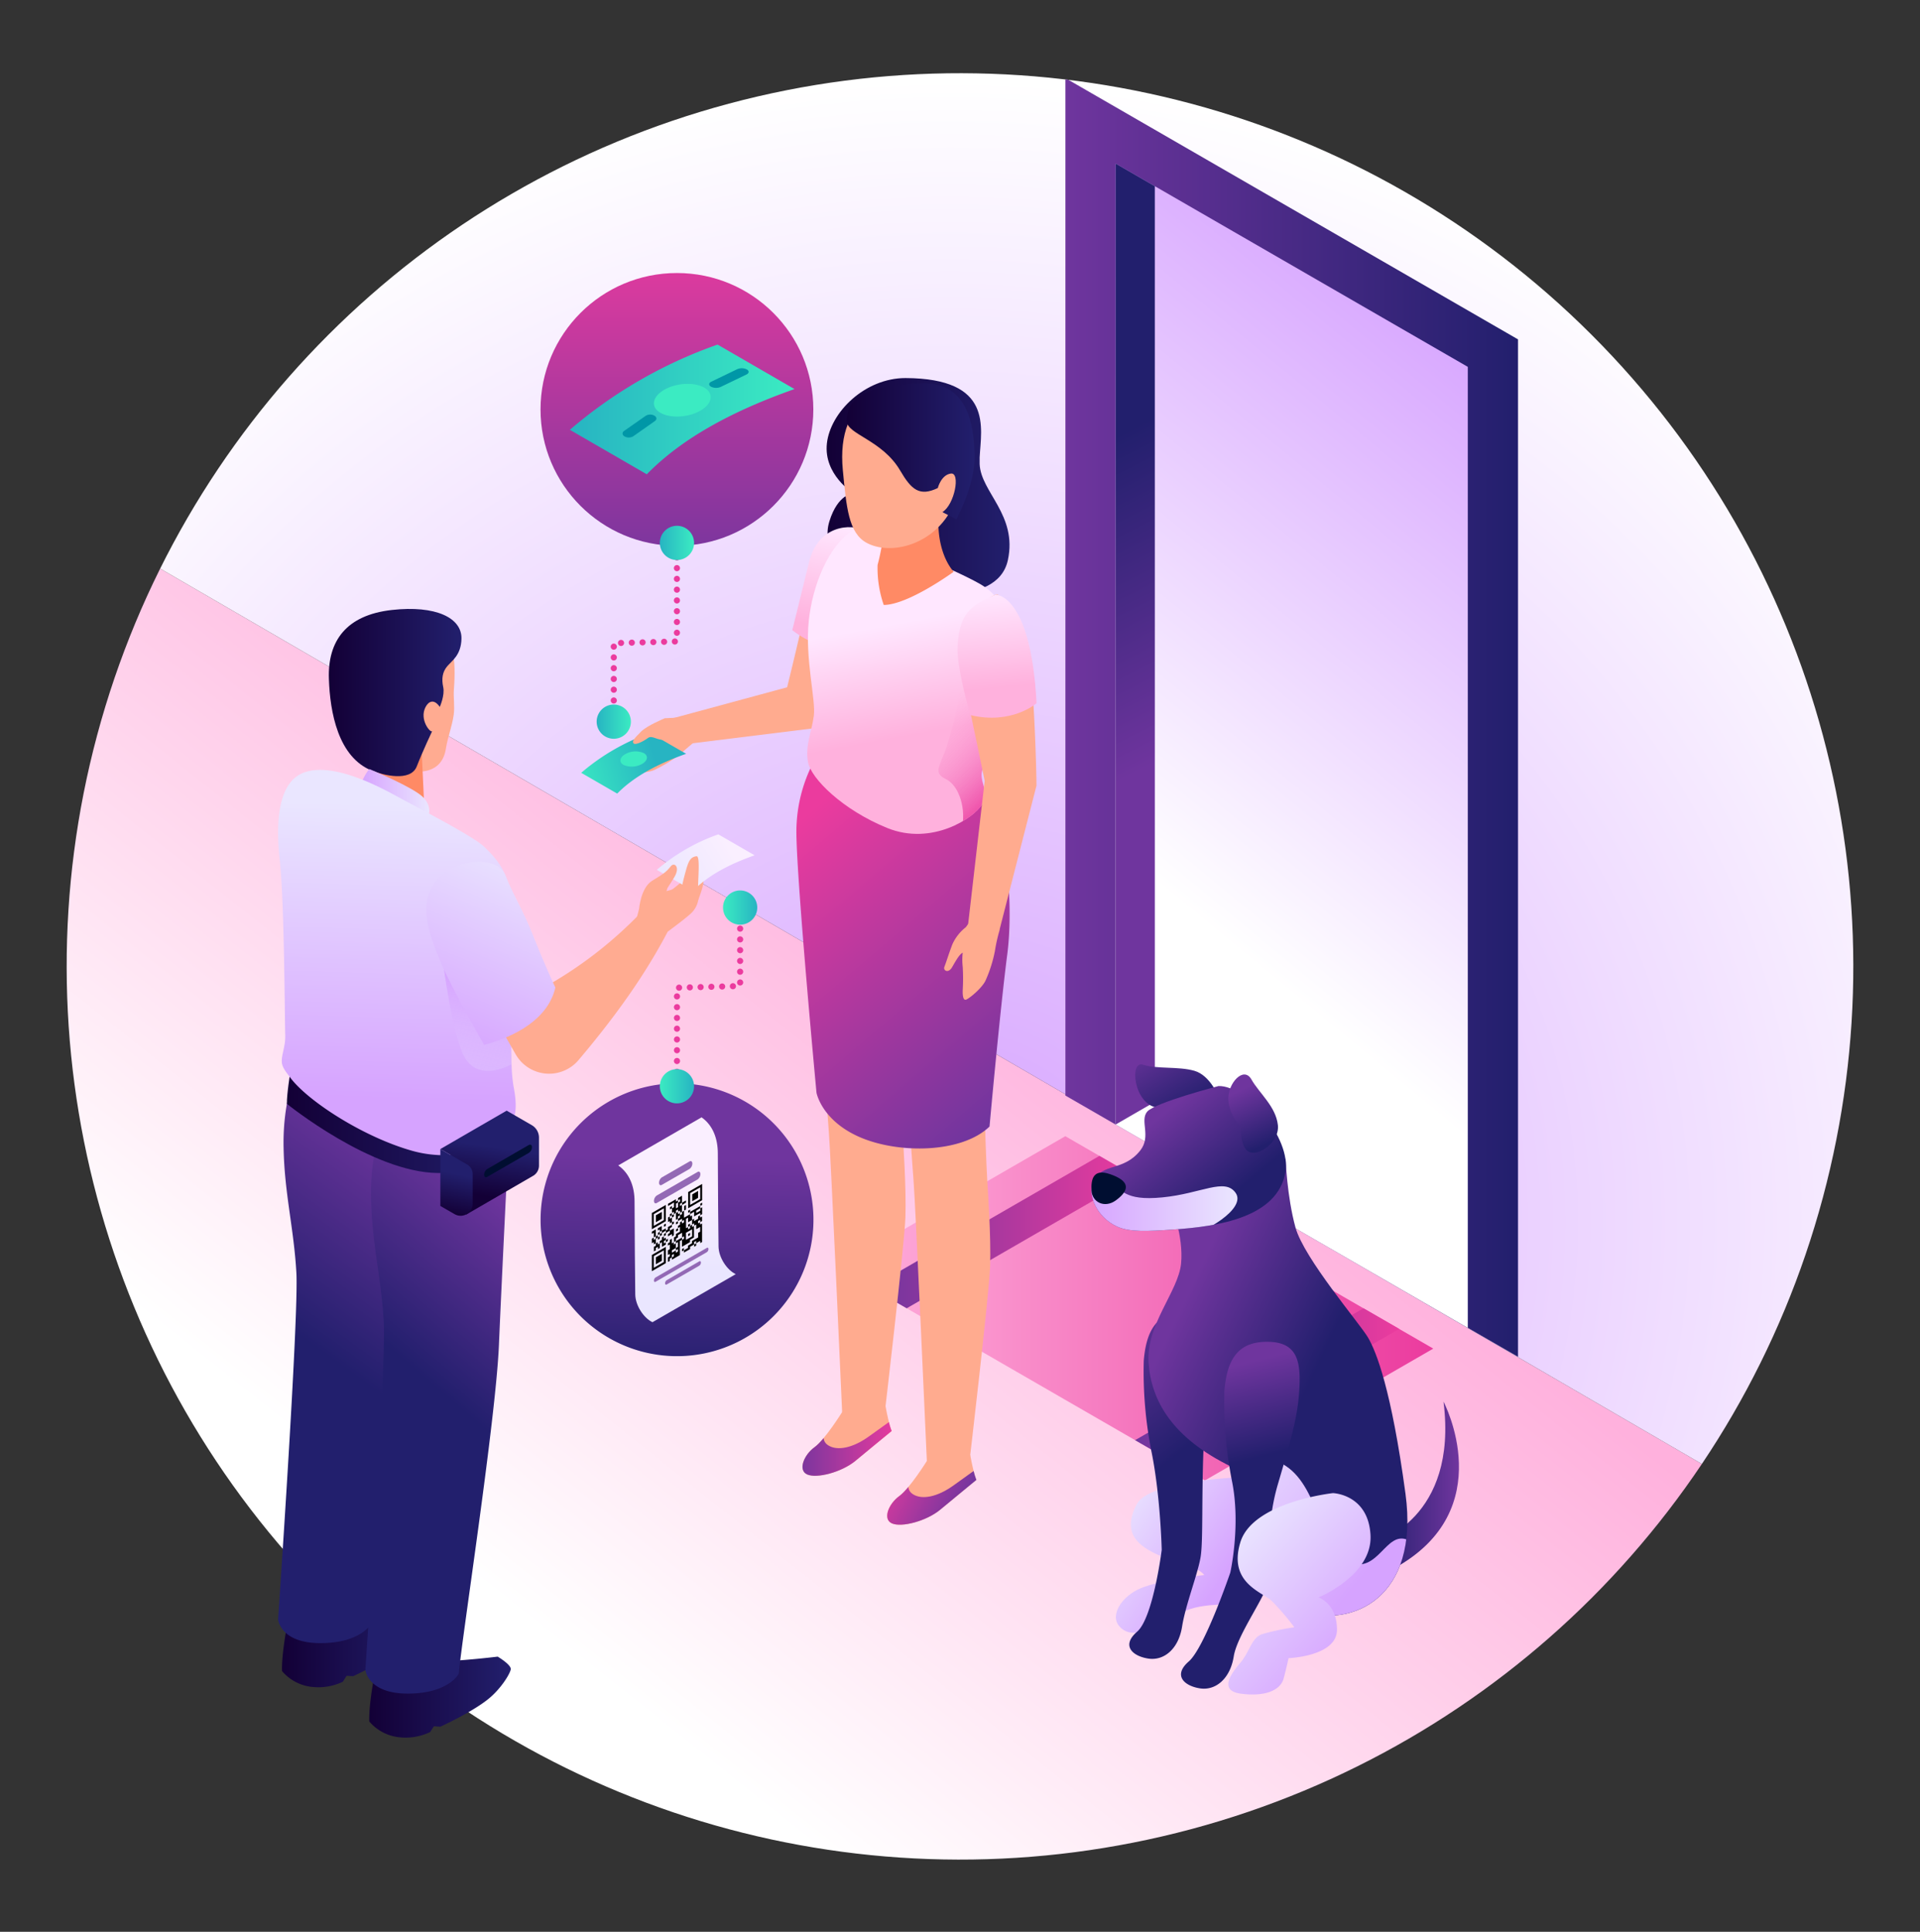 <svg xmlns="http://www.w3.org/2000/svg" xmlns:xlink="http://www.w3.org/1999/xlink" viewBox="0 0 623.97 627.89"><rect x="0" y="0" width="623.97" height="627.89" fill="#333333" stroke="none"/><defs><style>.cls-1,.cls-2,.cls-65{fill:none;}.cls-2,.cls-3,.cls-4{clip-rule:evenodd;}.cls-3,.cls-35{fill:url(#New_Gradient_Swatch_copy_2);}.cls-38,.cls-4{fill:url(#New_Gradient_Swatch_copy_2-2);}.cls-5{isolation:isolate;}.cls-6{clip-path:url(#clip-path);}.cls-10,.cls-12,.cls-13,.cls-14,.cls-15,.cls-16,.cls-17,.cls-18,.cls-19,.cls-20,.cls-21,.cls-22,.cls-23,.cls-24,.cls-25,.cls-26,.cls-27,.cls-28,.cls-29,.cls-30,.cls-31,.cls-32,.cls-33,.cls-35,.cls-38,.cls-40,.cls-41,.cls-42,.cls-43,.cls-44,.cls-46,.cls-47,.cls-48,.cls-49,.cls-50,.cls-51,.cls-52,.cls-53,.cls-55,.cls-56,.cls-58,.cls-59,.cls-60,.cls-61,.cls-63,.cls-64,.cls-66,.cls-67,.cls-68,.cls-69,.cls-7,.cls-70,.cls-71,.cls-72,.cls-73,.cls-8,.cls-9{fill-rule:evenodd;}.cls-7{fill:url(#linear-gradient);}.cls-8{fill:url(#radial-gradient);}.cls-9{fill:url(#New_Gradient_Swatch_copy);}.cls-10{fill:url(#linear-gradient-2);}.cls-11{clip-path:url(#clip-path-2);}.cls-12{fill:url(#New_Gradient_Swatch_copy-2);}.cls-13{fill:url(#New_Gradient_Swatch_copy_5);}.cls-14{fill:url(#New_Gradient_Swatch_copy_2-3);}.cls-15{fill:url(#New_Gradient_Swatch_copy_2-4);}.cls-16{fill:url(#New_Gradient_Swatch);}.cls-17{fill:url(#New_Gradient_Swatch_copy-3);}.cls-18{fill:url(#New_Gradient_Swatch-2);}.cls-19{fill:url(#New_Gradient_Swatch_copy-4);}.cls-20{fill:#ffab91;}.cls-21{fill:#ff8a65;}.cls-22{fill:url(#New_Gradient_Swatch-3);}.cls-23{fill:url(#New_Gradient_Swatch_copy_3);}.cls-24{fill:url(#New_Gradient_Swatch-4);}.cls-25{fill:url(#New_Gradient_Swatch_copy_3-2);}.cls-26,.cls-46{mix-blend-mode:multiply;}.cls-26{fill:url(#linear-gradient-3);}.cls-27{fill:url(#New_Gradient_Swatch_copy_3-3);}.cls-28{fill:url(#linear-gradient-4);}.cls-29{fill:url(#New_Gradient_Swatch-5);}.cls-30{fill:url(#New_Gradient_Swatch-6);}.cls-31{fill:#000e31;}.cls-32{fill:url(#New_Gradient_Swatch-7);}.cls-33{fill:#ffab8f;}.cls-34{clip-path:url(#clip-path-3);}.cls-36{clip-path:url(#clip-path-4);}.cls-37{clip-path:url(#clip-path-5);}.cls-39{clip-path:url(#clip-path-6);}.cls-40{fill:url(#New_Gradient_Swatch_copy_2-7);}.cls-41{fill:url(#New_Gradient_Swatch_copy_4);}.cls-42{fill:#3bebc2;}.cls-43{fill:url(#New_Gradient_Swatch_copy_6);}.cls-44{fill:url(#New_Gradient_Swatch_copy_6-2);}.cls-45{clip-path:url(#clip-path-7);}.cls-46{fill:url(#linear-gradient-5);}.cls-47{fill:url(#New_Gradient_Swatch_copy_6-3);}.cls-48{fill:url(#New_Gradient_Swatch-8);}.cls-49{fill:url(#linear-gradient-6);}.cls-50{fill:url(#New_Gradient_Swatch_copy_3-4);}.cls-51{fill:url(#linear-gradient-7);}.cls-52{fill:url(#linear-gradient-8);}.cls-53{fill:url(#linear-gradient-9);}.cls-54{clip-path:url(#clip-path-8);}.cls-55{fill:url(#New_Gradient_Swatch_copy_3-5);}.cls-56{fill:url(#linear-gradient-10);}.cls-57{clip-path:url(#clip-path-9);}.cls-58{fill:url(#New_Gradient_Swatch_copy_3-6);}.cls-59{fill:url(#linear-gradient-11);}.cls-60{fill:url(#linear-gradient-12);}.cls-61{fill:url(#New_Gradient_Swatch_copy_3-7);}.cls-62{fill:url(#New_Gradient_Swatch_copy_2-8);}.cls-63{fill:url(#New_Gradient_Swatch_copy_4-2);}.cls-64{fill:#0097a7;}.cls-65{stroke:#eb3b9e;stroke-linecap:round;stroke-linejoin:round;stroke-dashoffset:2px;stroke-width:2px;stroke-dasharray:0 3.5 0 0;}.cls-66{fill:url(#New_Gradient_Swatch_copy_4-3);}.cls-67{fill:url(#New_Gradient_Swatch_copy_4-4);}.cls-68{fill:url(#New_Gradient_Swatch_copy-5);}.cls-69{fill:url(#New_Gradient_Swatch_copy_4-5);}.cls-70{fill:url(#New_Gradient_Swatch_copy_4-6);}.cls-71{fill:url(#linear-gradient-13);}.cls-72{fill:#9369b5;}</style><linearGradient id="New_Gradient_Swatch_copy_2" x1="257.12" y1="471.64" x2="291.73" y2="471.64" gradientUnits="userSpaceOnUse"><stop offset="0" stop-color="#6f359e"/><stop offset="1" stop-color="#eb3b9e"/></linearGradient><linearGradient id="New_Gradient_Swatch_copy_2-2" x1="312.63" y1="492.03" x2="284.96" y2="477.87" xlink:href="#New_Gradient_Swatch_copy_2"/><clipPath id="clip-path"><circle class="cls-1" cx="311.98" cy="314.11" r="290.31" transform="translate(-130.73 312.61) rotate(-45)"/></clipPath><linearGradient id="linear-gradient" x1="337.74" y1="313.6" x2="169.39" y2="525.07" gradientUnits="userSpaceOnUse"><stop offset="0" stop-color="#ffb1dd"/><stop offset="1" stop-color="#fff"/></linearGradient><radialGradient id="radial-gradient" cx="308.73" cy="397.4" r="371.83" gradientUnits="userSpaceOnUse"><stop offset="0" stop-color="#d6a3ff"/><stop offset="1" stop-color="#fff"/></radialGradient><linearGradient id="New_Gradient_Swatch_copy" x1="346.24" y1="233.2" x2="493.33" y2="233.2" gradientUnits="userSpaceOnUse"><stop offset="0" stop-color="#6f359e"/><stop offset="1" stop-color="#221f6d"/></linearGradient><linearGradient id="linear-gradient-2" x1="512.56" y1="130.03" x2="379.89" y2="290.69" xlink:href="#radial-gradient"/><clipPath id="clip-path-2"><polygon class="cls-2" points="477.01 119.24 362.56 53.16 362.56 365.51 477.01 431.6 477.01 119.24"/></clipPath><linearGradient id="New_Gradient_Swatch_copy-2" x1="387.32" y1="242.16" x2="341.98" y2="152.16" xlink:href="#New_Gradient_Swatch_copy"/><linearGradient id="New_Gradient_Swatch_copy_5" x1="271.98" y1="425.24" x2="465.79" y2="425.24" gradientUnits="userSpaceOnUse"><stop offset="0" stop-color="#ffb1dd"/><stop offset="1" stop-color="#eb3b9e"/></linearGradient><linearGradient id="New_Gradient_Swatch_copy_2-3" x1="283.07" y1="400.47" x2="368.89" y2="400.47" xlink:href="#New_Gradient_Swatch_copy_2"/><linearGradient id="New_Gradient_Swatch_copy_2-4" x1="368.89" y1="450.02" x2="454.71" y2="450.02" xlink:href="#New_Gradient_Swatch_copy_2"/><linearGradient id="New_Gradient_Swatch" x1="91.64" y1="535.24" x2="137.65" y2="535.24" gradientUnits="userSpaceOnUse"><stop offset="0" stop-color="#130036"/><stop offset="1" stop-color="#221f6d"/></linearGradient><linearGradient id="New_Gradient_Swatch_copy-3" x1="148.51" y1="382.22" x2="106.18" y2="440.55" xlink:href="#New_Gradient_Swatch_copy"/><linearGradient id="New_Gradient_Swatch-2" x1="119.99" y1="551.61" x2="166" y2="551.61" xlink:href="#New_Gradient_Swatch"/><linearGradient id="New_Gradient_Swatch_copy-4" x1="180.57" y1="402.5" x2="140.24" y2="449.84" xlink:href="#New_Gradient_Swatch_copy"/><linearGradient id="New_Gradient_Swatch-3" x1="106.83" y1="225.11" x2="149.95" y2="225.11" xlink:href="#New_Gradient_Swatch"/><linearGradient id="New_Gradient_Swatch_copy_3" x1="117.28" y1="257.87" x2="139.49" y2="257.87" gradientUnits="userSpaceOnUse"><stop offset="0" stop-color="#d6a3ff"/><stop offset="1" stop-color="#eae6ff"/></linearGradient><linearGradient id="New_Gradient_Swatch-4" x1="93.24" y1="364.68" x2="165.94" y2="364.68" xlink:href="#New_Gradient_Swatch"/><linearGradient id="New_Gradient_Swatch_copy_3-2" x1="127.79" y1="357.2" x2="130.46" y2="261.53" xlink:href="#New_Gradient_Swatch_copy_3"/><linearGradient id="linear-gradient-3" x1="155.87" y1="317.25" x2="142.22" y2="381.86" gradientUnits="userSpaceOnUse"><stop offset="0" stop-color="#d6a3ff"/><stop offset="1" stop-color="#eae6ff" stop-opacity="0"/></linearGradient><linearGradient id="New_Gradient_Swatch_copy_3-3" x1="144.96" y1="340.98" x2="171.96" y2="277.98" xlink:href="#New_Gradient_Swatch_copy_3"/><linearGradient id="linear-gradient-4" x1="236.95" y1="275.17" x2="215.58" y2="288.67" gradientUnits="userSpaceOnUse"><stop offset="0" stop-color="#faefff"/><stop offset="1" stop-color="#eae6ff"/></linearGradient><linearGradient id="New_Gradient_Swatch-5" x1="157.15" y1="388.68" x2="159.73" y2="372.68" xlink:href="#New_Gradient_Swatch"/><linearGradient id="New_Gradient_Swatch-6" x1="145.66" y1="394.61" x2="148.58" y2="381.61" xlink:href="#New_Gradient_Swatch"/><linearGradient id="New_Gradient_Swatch-7" x1="268.65" y1="157.99" x2="328.08" y2="157.99" xlink:href="#New_Gradient_Swatch"/><clipPath id="clip-path-3"><path class="cls-2" d="M276.55,451.87l-2.85,7.07s-5.59,9-9,11.45-5.5,7.48-2.37,8.86,11.11-.71,15.58-4.35,8.34-6.94,11.88-9.79c0,0-.75-1.29-2-8Z"/></clipPath><clipPath id="clip-path-4"><path class="cls-3" d="M268.56,464.42s-2.37,3.48.61,5.37,8,.84,13.15-2.86,7.49-5.37,7.49-5.37l1.92,5.62S274,481.39,266.56,481.71s-8.8-4-9.42-5.44S268.56,464.42,268.56,464.42Z"/></clipPath><clipPath id="clip-path-5"><path class="cls-2" d="M304.08,467.76l-2.85,7.07s-5.59,9-9,11.46-5.5,7.48-2.37,8.86,11.11-.71,15.58-4.35,8.35-6.94,11.88-9.8c0,0-.75-1.29-2-8Z"/></clipPath><clipPath id="clip-path-6"><path class="cls-4" d="M296.09,480.31s-2.36,3.48.61,5.37,8,.85,13.15-2.85,7.49-5.38,7.49-5.38l1.91,5.63s-17.68,14.21-25.15,14.52-8.81-4-9.43-5.44S296.09,480.31,296.09,480.31Z"/></clipPath><linearGradient id="New_Gradient_Swatch_copy_2-7" x1="333.51" y1="357.12" x2="257.84" y2="268.45" xlink:href="#New_Gradient_Swatch_copy_2"/><linearGradient id="New_Gradient_Swatch_copy_4" x1="212.75" y1="246.15" x2="185.92" y2="253.82" gradientUnits="userSpaceOnUse"><stop offset="0" stop-color="#27b4c2"/><stop offset="1" stop-color="#3bebc2"/></linearGradient><linearGradient id="New_Gradient_Swatch_copy_6" x1="270.45" y1="204.38" x2="276.45" y2="171.3" gradientUnits="userSpaceOnUse"><stop offset="0" stop-color="#ffb1dd"/><stop offset="1" stop-color="#ffe7ff"/></linearGradient><linearGradient id="New_Gradient_Swatch_copy_6-2" x1="297.4" y1="238.84" x2="290.73" y2="202.75" xlink:href="#New_Gradient_Swatch_copy_6"/><clipPath id="clip-path-7"><path class="cls-2" d="M277.77,172s31,12.19,40.77,17.84,9.46,15.4,8.11,23.43c-1.75,10.45-6.1,33-7.38,36.91s2.44,6.82-.14,11.27-16.3,13.53-30.75,7.69S263.45,253,262.56,247.58s1.22-9.69,1.92-14.91-2.94-18.58-1.63-31C264,190.72,269.06,177.09,277.77,172Z"/></clipPath><linearGradient id="linear-gradient-5" x1="306.42" y1="230.06" x2="331.17" y2="255.57" gradientUnits="userSpaceOnUse"><stop offset="0" stop-color="#ffb1dd" stop-opacity="0"/><stop offset="1" stop-color="#eb3b9e"/></linearGradient><linearGradient id="New_Gradient_Swatch_copy_6-3" x1="324.39" y1="223.54" x2="321.56" y2="193.21" xlink:href="#New_Gradient_Swatch_copy_6"/><linearGradient id="New_Gradient_Swatch-8" x1="275.21" y1="146.66" x2="316.75" y2="146.66" xlink:href="#New_Gradient_Swatch"/><linearGradient id="linear-gradient-6" x1="386.5" y1="361.15" x2="371.75" y2="337.15" gradientUnits="userSpaceOnUse"><stop offset="0" stop-color="#221f6d"/><stop offset="1" stop-color="#6f359e"/></linearGradient><linearGradient id="New_Gradient_Swatch_copy_3-4" x1="399.3" y1="510.11" x2="363.47" y2="486.45" xlink:href="#New_Gradient_Swatch_copy_3"/><linearGradient id="linear-gradient-7" x1="447.22" y1="482.7" x2="474.14" y2="482.7" xlink:href="#linear-gradient-6"/><linearGradient id="linear-gradient-8" x1="376.55" y1="477.64" x2="345.05" y2="438.39" xlink:href="#linear-gradient-6"/><linearGradient id="linear-gradient-9" x1="424.35" y1="452.34" x2="380.68" y2="431.67" xlink:href="#linear-gradient-6"/><clipPath id="clip-path-8"><path class="cls-2" d="M380.52,391.49s4.21,10.15,3.31,19.22-11.42,19.83-10.56,32.23,7.77,24.51,27,33.84c0,0,9.64,9.88,10.27,16.52s-8.07,24.18,12.44,30.56c16.67,5.18,38.36-4.54,33.78-38.34s-9.46-46.16-12.18-50.78S423.76,409,421,398.94s-3.19-22.24-3.19-22.24Z"/></clipPath><linearGradient id="New_Gradient_Swatch_copy_3-5" x1="438.45" y1="517.82" x2="387.45" y2="476.99" xlink:href="#New_Gradient_Swatch_copy_3"/><linearGradient id="linear-gradient-10" x1="395.54" y1="392.4" x2="373.71" y2="365.57" xlink:href="#linear-gradient-6"/><clipPath id="clip-path-9"><path class="cls-2" d="M396,353s-20.73,5.4-23.19,8.33,1.39,8-2.22,12.58c-5.5,7-12.51,3.95-15.26,10.08-2,4.53,1.14,11.61,7.6,14.63,4.15,1.94,10.11,1.59,18.57,1,14.32-1,33.7-3.85,36.25-18.63C419.67,369.93,405,352.72,396,353Z"/></clipPath><linearGradient id="New_Gradient_Swatch_copy_3-6" x1="352.89" y1="393.44" x2="402.15" y2="393.44" xlink:href="#New_Gradient_Swatch_copy_3"/><linearGradient id="linear-gradient-11" x1="411.49" y1="371.95" x2="403.15" y2="354.28" xlink:href="#linear-gradient-6"/><linearGradient id="linear-gradient-12" x1="398.48" y1="476.37" x2="390.98" y2="446.37" xlink:href="#linear-gradient-6"/><linearGradient id="New_Gradient_Swatch_copy_3-7" x1="440.76" y1="536.64" x2="399.09" y2="500.31" xlink:href="#New_Gradient_Swatch_copy_3"/><linearGradient id="New_Gradient_Swatch_copy_2-8" x1="219.99" y1="191.07" x2="219.99" y2="73.79" xlink:href="#New_Gradient_Swatch_copy_2"/><linearGradient id="New_Gradient_Swatch_copy_4-2" x1="185.23" y1="133.07" x2="258.24" y2="133.07" xlink:href="#New_Gradient_Swatch_copy_4"/><linearGradient id="New_Gradient_Swatch_copy_4-3" x1="214.43" y1="176.46" x2="225.54" y2="176.46" xlink:href="#New_Gradient_Swatch_copy_4"/><linearGradient id="New_Gradient_Swatch_copy_4-4" x1="193.91" y1="234.54" x2="205.03" y2="234.54" xlink:href="#New_Gradient_Swatch_copy_4"/><linearGradient id="New_Gradient_Swatch_copy-5" x1="220.57" y1="376.17" x2="218.57" y2="449.17" xlink:href="#New_Gradient_Swatch_copy"/><linearGradient id="New_Gradient_Swatch_copy_4-5" x1="243.92" y1="516.38" x2="255.04" y2="516.38" gradientTransform="translate(469.49 869.46) rotate(180)" xlink:href="#New_Gradient_Swatch_copy_4"/><linearGradient id="New_Gradient_Swatch_copy_4-6" x1="223.4" y1="574.47" x2="234.52" y2="574.47" gradientTransform="translate(469.49 869.46) rotate(180)" xlink:href="#New_Gradient_Swatch_copy_4"/><linearGradient id="linear-gradient-13" x1="219.49" y1="387.74" x2="220.99" y2="412.74" xlink:href="#linear-gradient-4"/></defs><g class="cls-5"><g id="Layer_1" data-name="Layer 1"><g class="cls-6"><polygon class="cls-7" points="38.39 176.87 -278.11 360.26 396.72 752.26 713.23 568.87 38.39 176.87"/><polygon class="cls-8" points="38.39 176.87 713.23 568.87 713.23 162.66 38.39 -229.34 38.39 176.87"/><polygon class="cls-9" points="493.33 110.31 346.24 25.39 346.24 356.09 493.33 441.01 493.33 110.31"/><polygon class="cls-10" points="477.01 119.24 362.56 53.16 362.56 365.51 477.01 431.6 477.01 119.24"/><g class="cls-11"><polygon class="cls-12" points="375.3 45.8 362.56 53.16 362.56 365.51 375.3 358.15 375.3 45.8"/></g></g><polygon class="cls-13" points="346.21 369.3 271.99 412.15 391.57 481.19 465.79 438.34 346.21 369.3"/><polygon class="cls-14" points="357.3 375.7 283.07 418.55 294.66 425.24 368.89 382.39 357.3 375.7"/><polygon class="cls-15" points="443.11 425.24 368.89 468.1 380.48 474.79 454.71 431.94 443.11 425.24"/><path class="cls-16" d="M93.51,527.16s-2.06,10.31-1.85,16a14.79,14.79,0,0,0,9.83,5.15,18.52,18.52,0,0,0,9.93-1.69l1.23-1.93,2.11.13s10.08-4.57,15.59-9c4.16-3.38,7-8.12,7.28-9.61s-4.24-4.16-4.24-4.16-10.52,1.3-19.4,1.62a47,47,0,0,0-8.92,1.26Z"/><path class="cls-17" d="M137.57,341.59s-2.77,54.79-3.8,79.24-12.19,95.89-13.05,106.77c0,0-3.21,6.47-16.59,6.47-13.09,0-13.76-7.71-13.76-7.71s6.75-98.13,5.95-112.61-3.9-25.88-4.16-40.82A73,73,0,0,1,96.32,347Z"/><path class="cls-18" d="M121.86,543.53s-2.06,10.3-1.85,16a14.79,14.79,0,0,0,9.83,5.15,18.52,18.52,0,0,0,9.93-1.69L141,561.1l2.11.13s10.09-4.57,15.59-9c4.16-3.38,7-8.12,7.28-9.61s-4.24-4.16-4.24-4.16-10.52,1.3-19.4,1.62a47.42,47.42,0,0,0-8.92,1.25Z"/><path class="cls-19" d="M165.94,358s-2.76,54.79-3.8,79.24S150,533.11,149.1,544c0,0-3.21,6.47-16.59,6.47-13.09,0-13.77-7.71-13.77-7.71s6.75-98.13,6-112.61-3.89-25.88-4.15-40.82a72.92,72.92,0,0,1,4.15-25.95Z"/><path class="cls-20" d="M109.57,218c.05,11.21,3.4,23.55,12.13,28.35,11.28,6.21,21.78,6.62,23.23-3.13.52-3.44,2-7.15,2.52-10.91.38-2.76-.15-5.55.06-8.26.72-9.35-.09-17.75-5.64-21.06C132.56,197.41,109.47,195.41,109.57,218Z"/><polygon class="cls-21" points="136.89 240.96 121.84 241.1 117.28 263.51 138.07 266.31 136.89 240.96"/><path class="cls-22" d="M121,250.55c3.52,1.38,12.44,3.7,14.45-1.46s5-11.45,5-11.45c-.54.72-4.26-3.73-2.17-7.8,1-1.91,2.75-2.81,4.64-.07,0,0,1.7-3.77,1.12-6.44s-.27-4.88,1.26-6.72,4.55-3.61,4.67-9c.16-6.8-8.36-10.93-22.6-9.35-14.77,1.64-20.93,10-20.48,22.43C107.24,231.37,109.83,246.19,121,250.55Z"/><path class="cls-23" d="M117.28,254.81s1.59-3.76,2.76-4.84c0,0,13.79,5.69,17.3,9s1.67,6.82,1.67,6.82Z"/><path class="cls-24" d="M94.4,348.09s-1.28,7.91-1.15,10.7c0,0,27.56,22.31,49.09,22.48s23.13-13.87,23.13-13.87l.47-6.46s-9.64,15.47-23.6,12.76S94.4,348.09,94.4,348.09Z"/><path class="cls-25" d="M163.11,369.47c-3.94,4.2-16.09,8.23-29.08,4.6-16-4.48-34.3-16.36-39.84-24-.9-1.23-2.47-3-2.6-4.77-.19-2.44,1.24-5.2,1.11-8.85-.17-4.94-.28-43.31-1.78-56.78s-.09-24.56,6.73-28.06,18.21.08,30.32,6.67c8.94,4.88,25.74,13.46,29.44,17s7.13,7.49,8.28,14.31a113.73,113.73,0,0,1,.42,12.69c0,13.09-.31,32.54.14,43.62a53.06,53.06,0,0,0,.62,7.08C168.64,361.93,167.06,365.27,163.11,369.47Z"/><path class="cls-26" d="M166.25,345.92c-4.95,2.65-12.6,4.26-16-3.72-4.46-10.52-7.64-39.94-7.64-39.94l23.49,0C166.15,315.39,165.8,334.84,166.25,345.92Z"/><path class="cls-20" d="M146.61,286.49c6.74-4,10.33-6.48,16.25,4.94s13.36,29.82,13.36,29.82A133.63,133.63,0,0,0,208,296.92s5.54-.82,8.94,6c-8,15.25-18.06,28.77-28.88,41.59a12.53,12.53,0,0,1-20.5-1.86c-8.22-14.4-19.23-33.77-19.23-33.77S139.87,290.48,146.61,286.49Z"/><path class="cls-27" d="M164.19,284.41c3.11,7.63,5.72,11.15,9.37,20.42,3.51,8.92,6.92,16.16,6.92,16.16-2.39,10.26-13,15.9-23.14,18.63,0,0-10.48-18.17-14.23-27.11s-8.85-21.87,1.92-29.1C152.43,278.45,162.1,279.28,164.19,284.41Z"/><path class="cls-20" d="M226.9,292.53c1.22-3.15,2.19-6.26,1.69-8.06s-4.64-3.61-5.78-4.46-1.79,1-.94,2.59a12.21,12.21,0,0,0,1.45,2.27,44.57,44.57,0,0,1-5.9,5S225.67,295.69,226.9,292.53Z"/><path class="cls-28" d="M233.45,271.19a62.42,62.42,0,0,0-20,11.54l11.79,6.8c4.88-5,11.81-8.65,20-11.53Z"/><path class="cls-20" d="M206.93,298.38l.77-3s.53-6.77,4.18-9.06,4.39-2.6,6.16-4.8c1.05-1.31,3,.15,1.27,3.29-.68,1.22-2.41,3.84-2.41,3.84l-2.22,7.72Z"/><path class="cls-20" d="M209.93,304.79l7-1.91s5.43-4,7.35-5.75a7.87,7.87,0,0,0,2.65-7.37c-.35-1.93.84-11.58-.56-11.45-2.1.22-2.67,1.8-3.52,4.84s-1.06,4.22-1.06,4.22c0,1.5-6.9,2.3-9.57,3.73C209,292.78,209.93,304.79,209.93,304.79Z"/><path class="cls-29" d="M164.66,361l8.17,4.72a4.68,4.68,0,0,1,2.33,4.05v9.08a3.85,3.85,0,0,1-1.92,3.34l-.13.07h0L151.5,394.79V382.36l-3.13-5.16.63-.32-5.89-3.4Z"/><path class="cls-30" d="M153.62,381.63a3.6,3.6,0,0,0-1.8-3.12l-8.71-5v18.46l4.63,2.67a3.92,3.92,0,0,0,5.88-3.39Z"/><path class="cls-31" d="M172.87,372.88c0-.71-.43-1-1-.73L158.29,380a2.33,2.33,0,0,0-.95,1.84c0,.7.43,1,.95.72l13.62-7.86A2.31,2.31,0,0,0,172.87,372.88Z"/><path class="cls-32" d="M294.26,122.88c-13.15,0-24.42,11.08-25.53,21.26s8.58,16.17,8.58,16.17-5,.15-7.77,9.14,4.55,15.44,14.88,19.56,39.65,9.05,43.12-6.94c3.19-14.72-8.8-22.1-9.17-31.22,0-.68,0-1.4,0-2.16C318.85,139.07,322.94,123,294.26,122.88Z"/><path class="cls-33" d="M268.05,251s-7.35,11.9-5.7,24.3,6.39,85.28,7,92.45,4.33,91.23,4.33,91.23,6.62,6.87,13.68,1.71c0,0,6.54-55.55,6.88-65s-.8-25.72-.8-25.72-2.87-44.54,1.39-60.37,6.4-36.54,4.27-45.22Z"/><path class="cls-33" d="M276.55,451.87l-2.85,7.07s-5.59,9-9,11.45-5.5,7.48-2.37,8.86,11.11-.71,15.58-4.35,8.34-6.94,11.88-9.79c0,0-.75-1.29-2-8Z"/><g class="cls-34"><path class="cls-35" d="M268.56,464.42s-2.37,3.48.61,5.37,8,.84,13.15-2.86,7.49-5.37,7.49-5.37l1.92,5.62S274,481.39,266.56,481.71s-8.8-4-9.42-5.44S268.56,464.42,268.56,464.42Z"/></g><path class="cls-33" d="M295.58,266.85s-7.35,11.9-5.7,24.3,6.39,85.29,7,92.46,4.33,91.22,4.33,91.22,6.62,6.88,13.68,1.72c0,0,6.54-55.55,6.88-65s-.8-25.72-.8-25.72-2.87-44.54,1.39-60.37,6.4-36.54,4.27-45.23Z"/><path class="cls-33" d="M304.08,467.76l-2.85,7.07s-5.59,9-9,11.46-5.5,7.48-2.37,8.86,11.11-.71,15.58-4.35,8.35-6.94,11.88-9.8c0,0-.75-1.29-2-8Z"/><g class="cls-37"><path class="cls-38" d="M296.09,480.31s-2.36,3.48.61,5.37,8,.85,13.15-2.85,7.49-5.38,7.49-5.38l1.91,5.63s-17.68,14.21-25.15,14.52-8.81-4-9.43-5.44S296.09,480.31,296.09,480.31Z"/></g><path class="cls-40" d="M267,243.26a48.94,48.94,0,0,0-8.18,27.67c.16,16.54,6.53,84.25,6.53,84.25s1.65,9.08,14.16,14.47,33,5.26,42.07-3.49c0,0,3.36-37.36,5.77-56,1.82-14,.8-40.14-7.68-49.84Z"/><path class="cls-33" d="M281.15,172.55c2.78.12,4.52,16.93,1.85,25.82s-14.49,33-16.74,38.13L224,241.73a25.91,25.91,0,0,1-5.09-8.34l36.89-10s5.15-20.88,6.51-28.1S269.09,172,281.15,172.55Z"/><path class="cls-33" d="M224.6,233l-8.58.46s-4.34,6.13-6.16,8.6a61.68,61.68,0,0,1-4.9,5.72c-1.24,1.34-2.19,2.77-1.14,3.11,1.29.41,6.55.47,8.87-.64a45,45,0,0,0,8.48-5.23c2.1-1.92,6-5.12,6-5.12Z"/><path class="cls-41" d="M211.29,238.26a69.62,69.62,0,0,0-22.4,12.93l11.69,6.75c5.47-5.58,13.24-9.7,22.4-12.93Z"/><path class="cls-42" d="M203.19,245.12a6.77,6.77,0,0,1,6.06-.33c1.51.88,1.26,2.44-.57,3.5a6.8,6.8,0,0,1-6.06.33C201.11,247.74,201.36,246.18,203.19,245.12Z"/><path class="cls-33" d="M216,233.48s-5.75,2.36-7.7,4.35-3,3-2.44,3.75,3.25-.62,4.7-1.7,3.23,1.06,5.7.46,3-1.22,3-1.22Z"/><path class="cls-43" d="M281.15,172.55c5.67,3.18,10.51,7.79-2.48,37.63,0,0-10.29,3.14-21.19-5.35,0,0,3.78-15.24,5.43-22.07C265.83,170.69,276.55,170,281.15,172.55Z"/><path class="cls-44" d="M277.77,172s31,12.19,40.77,17.84,9.46,15.4,8.11,23.43c-1.75,10.45-6.1,33-7.38,36.91s2.44,6.82-.14,11.27-16.3,13.53-30.75,7.69S263.45,253,262.56,247.58s1.22-9.69,1.92-14.91-2.94-18.58-1.63-31C264,190.72,269.06,177.09,277.77,172Z"/><g class="cls-45"><path class="cls-46" d="M312.67,216.89c-.32,9.31-2.66,18.18-4.75,24.94s-5.07,9.23-.59,11.36,6.75,10,5.19,16.4l14.82-9.94s2.57-32.38,0-39.77S313,207.58,312.67,216.89Z"/></g><path class="cls-33" d="M323.6,193.27c2.59-1,10,14.43,11.24,23.63s2,32.88,2,38.46l-12,46.82s-6.35,3.09-10.32-.85L320,253.82s-4.61-22.75-6.35-29.88S312.4,197.76,323.6,193.27Z"/><path class="cls-33" d="M317.39,296.58l-3.53,4.81a14.68,14.68,0,0,0-4.39,5.63c-1.24,3.29-2.05,6-2.55,7.21s1.26,2.3,2.51.12,2.4-4.21,3.44-4.69a20,20,0,0,0,0,4.6,63.14,63.14,0,0,1,0,7.53c-.06,1.83.15,3.53,1.16,3.1,1.25-.53,5.27-3.92,6.3-6.28a44,44,0,0,0,3-9.5,53.34,53.34,0,0,1,1.56-6.93Z"/><path class="cls-47" d="M323.6,193.27s11.46-.19,13.26,35.31c0,0-8.08,7.1-21.52,3.85,0,0-4.5-15.32-4.14-22.34C311.79,198.5,316.41,196.37,323.6,193.27Z"/><path class="cls-21" d="M305,168.44s-.88,10.47,4.92,17.41c0,0-14.67,10.73-22.72,10.78a36.7,36.7,0,0,1-2-13s2.36-8.48,2-14.42Z"/><path class="cls-33" d="M283.21,129c-6.85,3.71-10.46,11.82-9.3,23.83s1.85,20.41,7.71,23.6c7.35,4,20.38,1.11,26.85-9.59,5.3-8.77,7-16.49,6.14-22.69C312.39,128.1,295.92,122.13,283.21,129Z"/><path class="cls-48" d="M275.21,136.87c0,4.29,11.52,6.13,17.33,16.07,3.65,6.24,6.29,8.53,12.23,5.69,0,0,1.06-4.28,4.25-4.71s1.23,10.11-2.76,12.53l4.55,2.36s6.25-11.55,5.92-21-1.87-24.25-18.37-23.23S275.23,128.71,275.21,136.87Z"/><path class="cls-49" d="M396.17,356.8s-2.74-7.24-8-8.75-12.22-.49-16.73-2-3,13.22,4.92,14,12-.35,13.95.78S396.17,356.8,396.17,356.8Z"/><path class="cls-50" d="M415.3,479.76s-41-.24-45.9,9.21.43,13.6,7.86,16.82,12,3.48,14.09,6.14c0,0-13.91,1.55-20.43,4.21s-10,8.73-7.42,12.12,7,3.44,14.46-1,10.78-5,15-5.48,15.71-.1,17.95-4.28S408,504.83,408,504.83s8.75,2.5,14.41-.63S429.92,482.86,415.3,479.76Z"/><path class="cls-51" d="M447.22,501.12s26.71-7.46,21.9-45.53c0,0,18.72,35.24-16.14,54.22Z"/><path class="cls-52" d="M371.7,442.34a134.64,134.64,0,0,0,2.43,29.1c3,14.42,3.41,32.33,3.41,32.33s-2.77,22.08-8,26.59-1.52,7.94,3.62,8.73,9.86-3.15,11-10.4,5.36-17.73,6.09-23.11.26-18.18.84-34.07c.56-15.32,4.44-20.48,5-29.59.49-8.46-.28-15.25-9.72-15.54S372.6,431.05,371.7,442.34Z"/><path class="cls-53" d="M380.52,391.49s4.21,10.15,3.31,19.22-11.42,19.83-10.56,32.23,7.77,24.51,27,33.84c0,0,9.64,9.88,10.27,16.52s-8.07,24.18,12.44,30.56c16.67,5.18,38.36-4.54,33.78-38.34s-9.46-46.16-12.18-50.78S423.76,409,421,398.94s-3.19-22.24-3.19-22.24Z"/><g class="cls-54"><path class="cls-55" d="M402.14,478.84s4.75-9.61,15.79-2.31,11.3,27.88,20.67,31.39,11.76-10.33,18.77-7.45S457,522,440.24,526.9s-26.54,9.18-34.08-4.59S402.14,478.84,402.14,478.84Z"/></g><path class="cls-56" d="M396,353s-20.73,5.4-23.19,8.33,1.39,8-2.22,12.58c-5.5,7-12.51,3.95-15.26,10.08-2,4.53,1.14,11.61,7.6,14.63,4.15,1.94,10.11,1.59,18.57,1,14.32-1,33.7-3.85,36.25-18.63C419.67,369.93,405,352.72,396,353Z"/><g class="cls-57"><path class="cls-58" d="M360.3,384.43c4.53,2,4.78,6,17.46,4.76s20.3-6.5,23.81-1.45-9.72,13.05-18.05,14.89-25.69.4-28.79-6.5S351.79,380.68,360.3,384.43Z"/></g><path class="cls-31" d="M360.84,381.67c5.89,2.05,6.81,4.81,1.81,8.48-3.62,2.65-7.72.67-7.92-3.17C354.56,383.7,355,379.61,360.84,381.67Z"/><path class="cls-59" d="M404.73,373.36c2.64,3.95,11.23-1.62,10.56-7.68s-6.06-10.34-8.59-14.82-7.69,1.26-7.53,6.44,4.18,9.14,4.18,9.14S402.93,370.66,404.73,373.36Z"/><path class="cls-60" d="M397.9,452.1a134.64,134.64,0,0,0,2.43,29.1c3,14.42-.5,29.92-.5,29.92s-8.3,24.4-13.5,28.91-1.52,7.94,3.62,8.74,9.85-3.16,11-10.4,10.89-20.06,11.62-25.44S411,497.1,415.3,482.4s6.42-21.61,6.95-30.73c.49-8.45-.28-15.24-9.72-15.53S398.8,440.81,397.9,452.1Z"/><path class="cls-61" d="M433.19,485.31s-26.1,2.83-30.1,16,7,16.05,10.23,19.07a78.69,78.69,0,0,1,7.31,8.54,75.52,75.52,0,0,0-10.55,2.26c-3.38,1.22-4,5.79-7,9.29s-7,9,0,10,12.93-.52,14.11-5,1.56-6.52,1.56-6.52,15.68-.56,15.74-9.16-6-10.58-6-10.58,17.7-7.19,16.9-20.38S433.19,485.31,433.19,485.31Z"/><circle class="cls-62" cx="219.99" cy="133.07" r="44.33"/><path class="cls-63" d="M233.2,112a149.52,149.52,0,0,0-48,27.7l25,14.46c11.72-12,28.37-20.78,48-27.7Z"/><path class="cls-42" d="M215.85,126.69c3.92-2.26,9.73-2.58,13-.71s2.69,5.23-1.22,7.49-9.73,2.58-13,.71S211.94,129,215.85,126.69Z"/><path class="cls-64" d="M212.65,135.09a2.83,2.83,0,0,0-2.82.07l-7,4.9c-.74.52-.66,1.33.17,1.81a2.86,2.86,0,0,0,2.82-.08l6.95-4.9C213.55,136.37,213.48,135.56,212.65,135.09Z"/><path class="cls-64" d="M242.71,120.08a3.71,3.71,0,0,0-3.11-.09l-8.42,4.06c-.89.43-.94,1.16-.11,1.64a3.79,3.79,0,0,0,3.11.09l8.42-4.06C243.48,121.29,243.53,120.56,242.71,120.08Z"/><polyline class="cls-65" points="219.99 179.66 219.99 208.49 199.47 209.04 199.47 240.96"/><path class="cls-66" d="M220,170.9a5.56,5.56,0,1,1-5.56,5.56A5.56,5.56,0,0,1,220,170.9Z"/><path class="cls-67" d="M199.47,229a5.56,5.56,0,1,1-5.56,5.56A5.56,5.56,0,0,1,199.47,229Z"/><path class="cls-68" d="M175.68,396.46A44.34,44.34,0,1,0,220,352.12,44.33,44.33,0,0,0,175.68,396.46Z"/><polyline class="cls-65" points="220.01 349.86 220.01 321.04 240.53 320.49 240.53 288.57"/><path class="cls-69" d="M220,358.63a5.56,5.56,0,1,1,5.56-5.56A5.56,5.56,0,0,1,220,358.63Z"/><path class="cls-70" d="M240.53,300.55a5.56,5.56,0,1,1,5.56-5.56A5.56,5.56,0,0,1,240.53,300.55Z"/><path class="cls-71" d="M228,363.17,200.92,378.8c3.71,2.59,5.3,6.93,5.3,11.71,0,8.46.18,26.69.23,30.25s2.72,7.64,5.59,9l27.07-15.62c-2.88-1.34-5.55-5.43-5.6-9s-.23-21.78-.23-30.24C233.28,370.11,231.69,365.76,228,363.17Z"/><path class="cls-72" d="M225,378.2c0-.67-.41-1-.91-.69l-9,5.18a2.19,2.19,0,0,0-.91,1.74c0,.67.41,1,.91.69l9-5.18A2.19,2.19,0,0,0,225,378.2Z"/><path class="cls-72" d="M227.61,381.62c0-.67-.4-1-.91-.69l-13.26,7.65a2.19,2.19,0,0,0-.91,1.74c0,.67.41,1,.91.69l13.26-7.65A2.18,2.18,0,0,0,227.61,381.62Z"/><path class="cls-72" d="M230.24,406c0-.39-.23-.57-.53-.4l-16.66,9.62a1.27,1.27,0,0,0-.53,1c0,.39.24.57.53.4L229.71,407A1.27,1.27,0,0,0,230.24,406Z"/><path class="cls-72" d="M227.79,410.38c0-.39-.24-.57-.53-.4l-10.59,6.12a1.27,1.27,0,0,0-.53,1c0,.39.24.57.53.4l10.59-6.11A1.29,1.29,0,0,0,227.79,410.38Z"/><path class="cls-73" d="M218.37,392.76l.66-.38v-1.54L217.09,392v-.72l2.58-1.49v.77l.66-.41v.77l.67-.38v-.78l-.65.36v-.72l1.3-.75v2.27l1.29-.74v.72l-1.27.75v-.76l-.67.39V392l.64-.38v2.28l.65-.36v2.26l.66-.37,1.26-.74s0,0,.07-.05h0v.76l.63-.34c0,.51,0,1,0,1.47h0l-1.3.74v-1.51l-.66.39v3.05l.65-.36v.75l.66-.39v-.77l-.64.34v-.71l.64-.36v.76l.65-.41h0v.76l.62-.33v3.74l-1.29.75v.76l-2.61,1.5V403l-.67.38v4.55l-2.6,1.5v-.71l.63-.39v-.78l-.66.38v.76l-.65.38v.75c-.2.11-.4.22-.62.36v-1.48l.63-.38v-.77l-.64.35V406.4l.64-.39v-1.52l-.63.35v-.71l.63-.39V403l.63-.36v1.51l.66-.37v.75l.66-.39v1.5l-1.29.75v.78l1.3-.75v.76l.66-.39V406l-.64.35v-.71l.64-.39v-1.54l-.64.38v-.76l-.64.36v-1.48l.64-.37v-.75l1.3-.76v-1.55l-.65.41h0v-.74l.67-.41v-.74l.63-.37v.75l.67-.37v-.79l-.63.35v-.75l-1.32.76v-.72l.63-.38V395l-.66.37v.76l-.63.36v-2.28l-.67.42h0v-.77l-.63.34c0-.5,0-1,0-1.46Zm6.56,9.1v-2.3l-2,1.13V403Zm-3.26-1.18-1.34.78v.75l-.63.38v.78l1.94-1.12V403l.66-.38v-.78l-.63.35Zm-1.32-7.57-.66.38v.77l.65-.34v.73l.65-.35V395l.65-.38v-.77l-.64.34v-.73l-.65.35Zm0-.73v-1.53l-.65.37v1.54Z"/><path class="cls-73" d="M225.59,404.49l-1.32.75V406l-2,1.13v-.75l-.64.35V406c.18-.11.38-.22.61-.37v.77l1.34-.78v-.75l1.31-.77v-.75c.66-.37,1.31-.75,2-1.14v-1.5l.65-.4V398.8l-1.29.74V398l-.66.36v-.75l-.67.4h0v-1.52h0l.64-.33v.74l1.33-.77v-.76l.63-.36v.74l.65-.34v1.46l-.61.35v-.74l-.68.39v.77l.64-.35v.74l.65-.35v6l-.61.36v-.7l-.05,0-1.28.76h0v-.78l-.66.38v.77Z"/><path class="cls-73" d="M211.83,399.54v-5.27l4.55-2.63v5.27Zm.64-1.09,3.28-1.9v-3.82l-3.28,1.9Z"/><path class="cls-73" d="M223.65,387.45l4.54-2.63v5.27l-4.54,2.63Zm.63,4.18c1.12-.65,2.2-1.28,3.28-1.89v-3.82l-3.28,1.89Z"/><path class="cls-73" d="M216.38,405.28v5.28l-4.54,2.62v-5.27Zm-.64,1.1-3.27,1.89v3.81l3.27-1.88Z"/><path class="cls-73" d="M216.4,400.72V400l-.33.18-1,.59h0V400l-.63.34v-.73l-.66.35v-.72l1.27-.73V400l1.31-.75V400l.69-.4v-.75c.37-.21.74-.42,1.1-.64l.2-.14h0v.74l-.66.4V400l1.29-.73v2.23l-.61.36v-.76l-1.3.75v-.72l.62-.37V400c-.26.14-.49.26-.72.4l-.58.37Z"/><path class="cls-73" d="M224.28,394.64v-.76l-.63.34v-.71l.62-.35v.75l3.28-1.89v.72l-1.3.75v.79c.46-.27.89-.52,1.33-.76v-.75l.61-.37v2.24l-.61.35v-.74l-2,1.12v-1.51l-1.32.78Z"/><path class="cls-73" d="M214.43,404.12v-.73l.67-.41v-.75l.63-.35v.74l.65-.36V403l.65-.35v.72l-.61.36V403l-.67.37v.79l.62-.35v.72l-1.26.73v-1.52l-.67.42Z"/><path class="cls-73" d="M214.44,404.13c0,.38,0,.76,0,1.14v.35l-.63.37v-.75l-.68.39v.75l-.62.36v-1.48l.63-.37v-.77h0l.63-.34v.74l.68-.4Z"/><path class="cls-73" d="M213.12,402.61v-.77l-.63.34v-1.49l-.65.36v-.72l1.27-.74v2.27l.66-.36v.73l.64-.34v.71l-.61.35v-.69l-.05,0-.62.39Z"/><path class="cls-73" d="M218.37,398v-.74l-.65.34v-.73l-.63.34v-1.47l.61-.35v.75l.66-.37v1.49L219,397v.71l-.63.38Z"/><path class="cls-73" d="M213.13,402.61c0,.5,0,1,0,1.51h0l-.64.34v-.74l-.65.36v-1.47l.61-.36V403l.68-.39Z"/><path class="cls-73" d="M222.34,393.48V392l.6-.34v1.48C222.76,393.23,222.56,393.34,222.34,393.48Z"/><path class="cls-73" d="M219,394.65v.73l-.64.38V395l-.64.35v-.71l.6-.36v.76l.68-.4Z"/><path class="cls-73" d="M219.7,398v-.72l.61-.36v.73Z"/><path class="cls-73" d="M220.35,399.2v.73l-.64.37v-.72l.63-.38Z"/><path class="cls-73" d="M214.43,401.08l.66-.36h0v.72l-.62.36,0,0v-.69Z"/><path class="cls-73" d="M216.41,400.72v.72l-.64.37v-.72l.63-.37Z"/><path class="cls-73" d="M226.25,404.12v.73l-.66.38v-.74h0l.66-.37Z"/><path class="cls-73" d="M214.43,401.09l-.62.33v-.71l.62-.37v.74Z"/><path class="cls-73" d="M218.37,392.76l-.63.32v-.7l.63-.37v.75Z"/><path class="cls-73" d="M216.38,398.43l-.6.35v-.72l.6-.35Z"/><path class="cls-73" d="M228.19,390.89v.72l-.6.35v-.72Z"/><path class="cls-73" d="M223.65,401.09l.6-.35v.72l-.6.35Z"/><path class="cls-73" d="M215.07,393.91v2.24l-1.92,1.11V395Z"/><path class="cls-73" d="M226.88,387.09v2.25l-1.91,1.1V388.2Z"/><path class="cls-73" d="M213.14,410.91v-2.24l1.93-1.11v2.24Z"/></g></g></svg>
